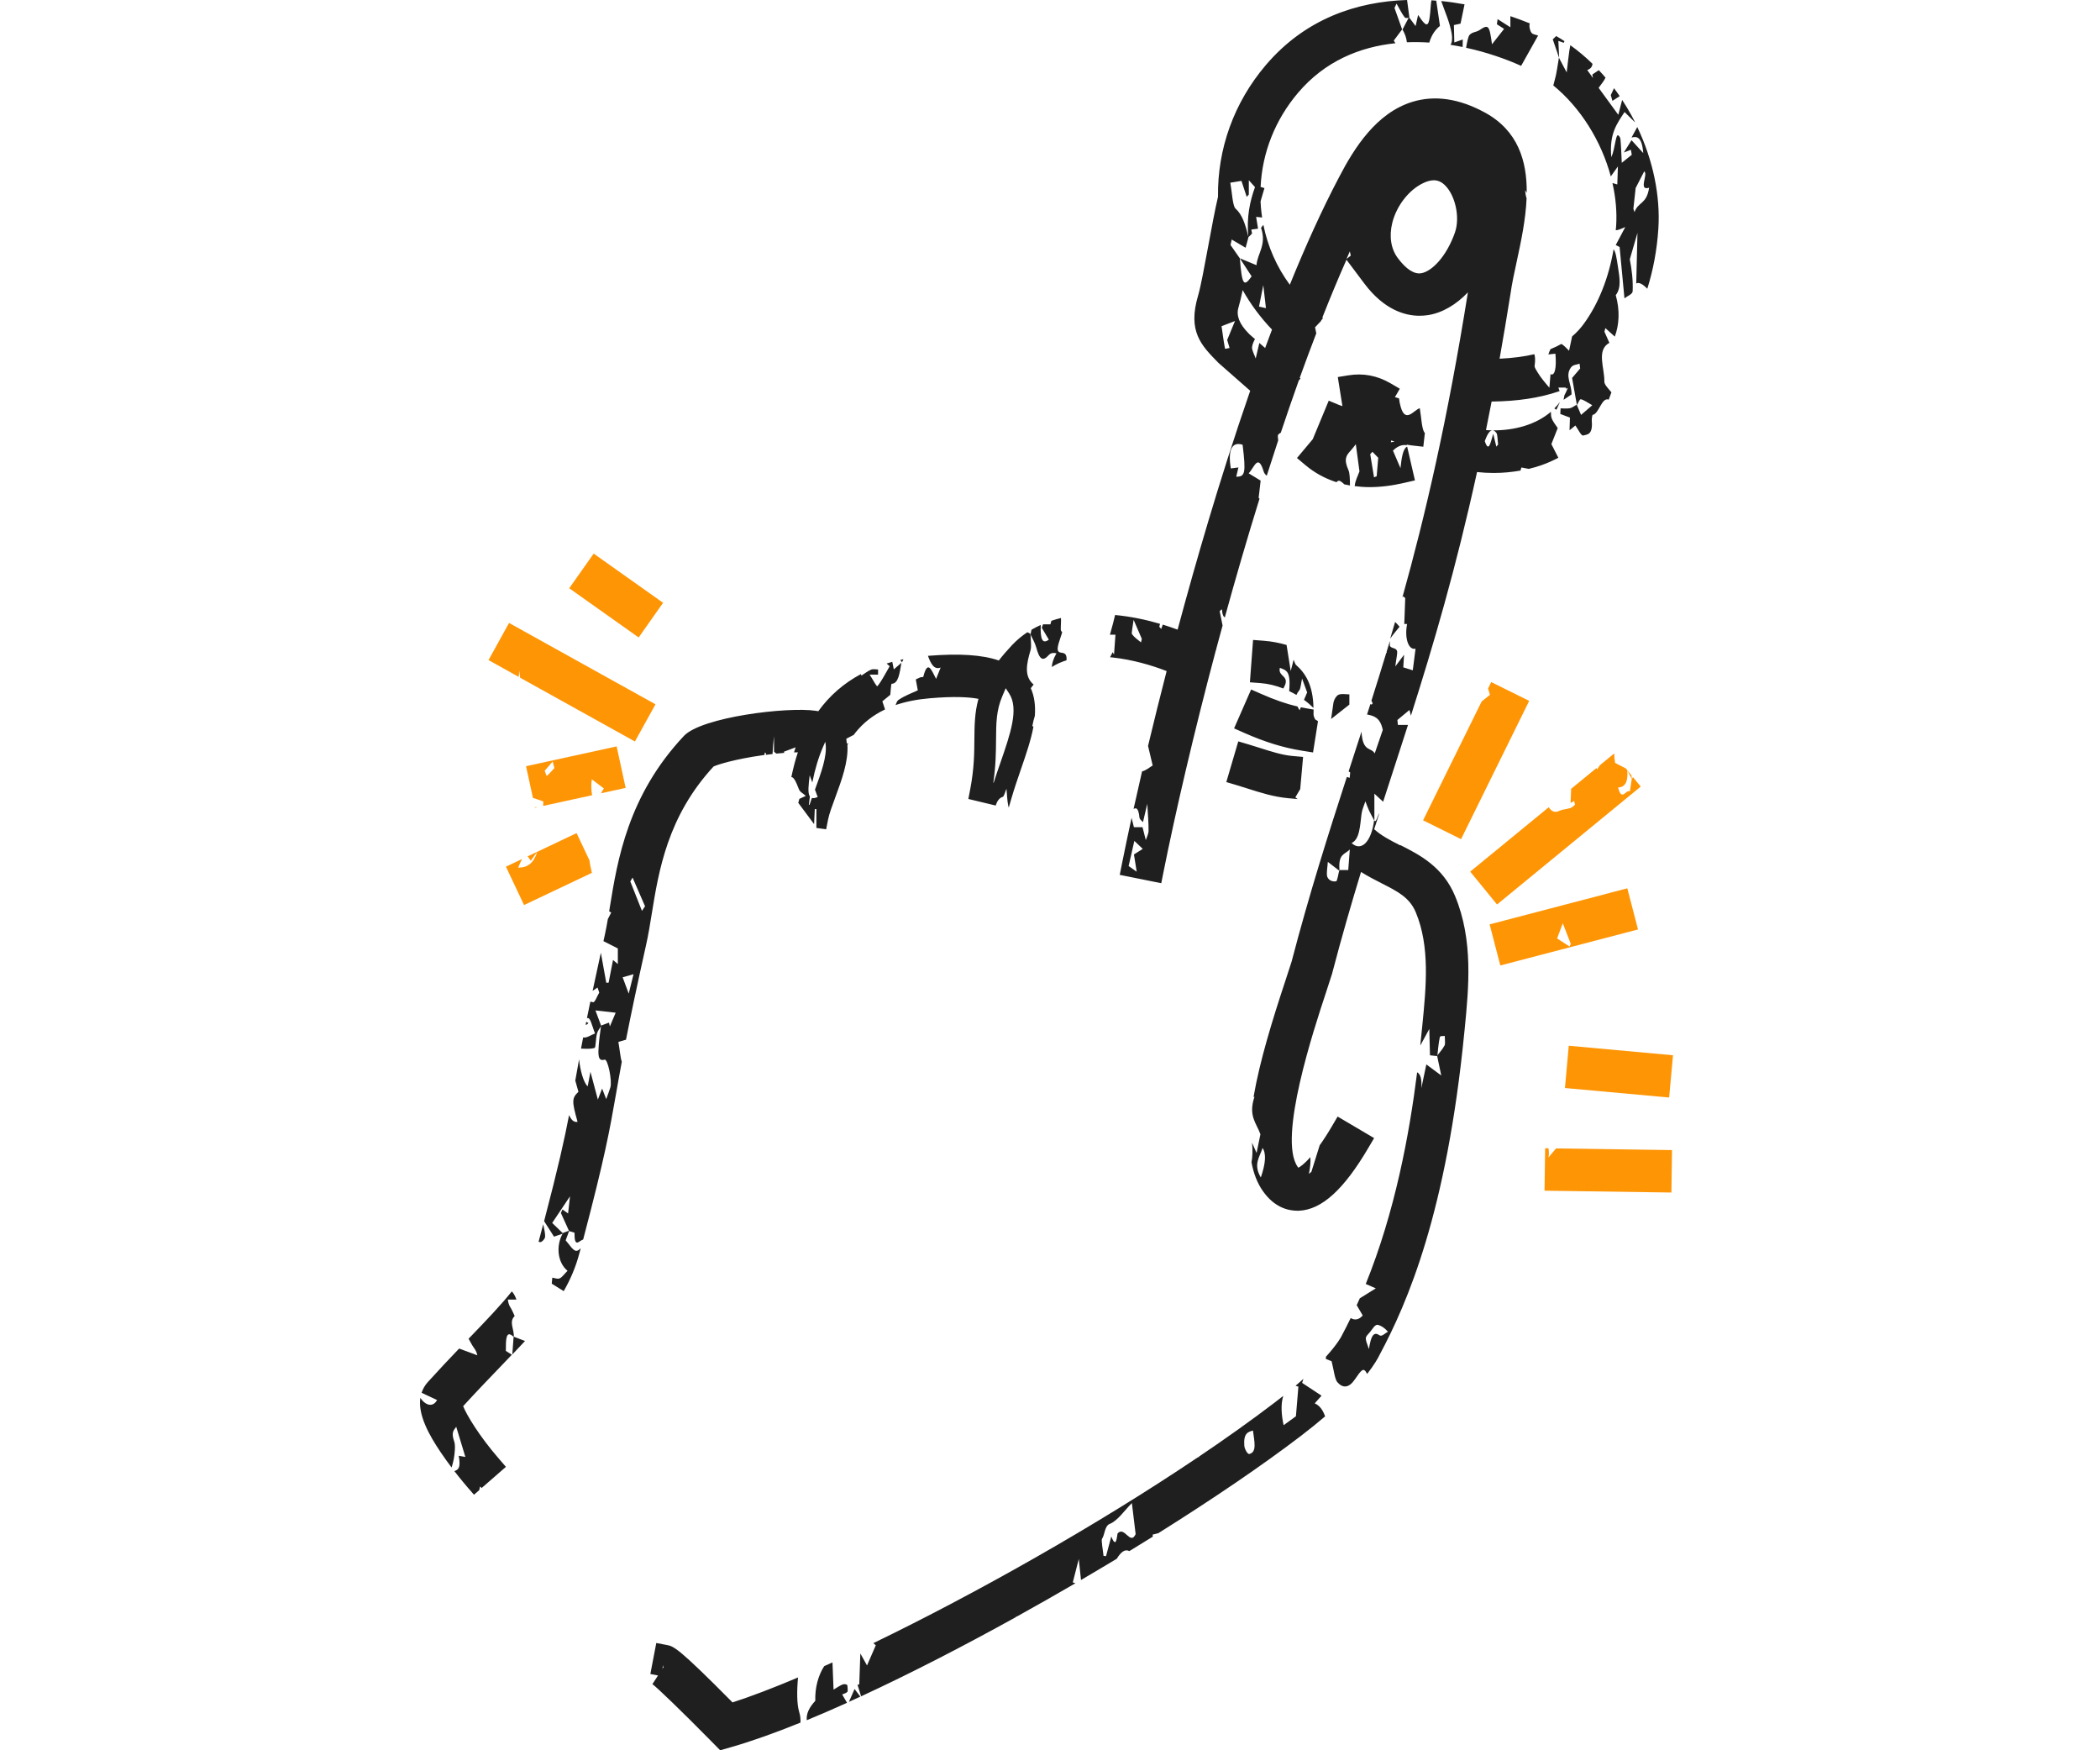 <svg width="300" height="250" viewBox="0 0 300 250" fill="none" xmlns="http://www.w3.org/2000/svg">
<path d="M152.36 94.315C152.527 92.287 150.521 94.26 151.257 91.815C151.418 91.319 151.579 90.816 151.74 90.32C151.654 90.196 151.542 90.072 151.542 89.935C151.53 89.383 151.598 88.793 151.567 88.272C151.096 88.384 150.644 88.52 150.199 88.669C150.149 88.837 150.106 89.004 150.056 89.178H149.004C148.942 89.339 148.88 89.507 148.824 89.668C149.165 90.239 149.499 90.804 149.833 91.362C148.954 92.013 148.595 91.412 148.676 89.265C148.224 89.476 147.778 89.699 147.357 89.947L147.227 90.562C147.227 90.562 147.239 90.562 147.245 90.562C147.245 90.605 147.245 90.655 147.251 90.698C147.518 91.269 147.84 91.784 148.025 92.454C148.508 94.222 148.96 94.52 149.827 93.565C150.106 93.261 150.453 93.217 150.923 93.31C150.459 94.142 150.279 94.762 150.261 95.271C150.911 94.855 151.623 94.539 152.372 94.309H152.36V94.315ZM147.214 90.549C147.066 90.438 146.917 90.363 146.762 90.307C145.957 90.841 145.227 91.455 144.57 92.15C143.858 92.913 143.233 93.633 142.688 94.34C140.311 93.521 137.029 93.316 132.565 93.676C132.967 94.787 133.444 95.724 134.379 95.345C134.175 95.848 133.976 96.35 133.729 96.965C133.122 95.873 132.559 94.073 131.908 96.63C131.871 96.772 131.636 96.686 131.494 96.741C131.271 96.828 131.048 96.94 130.825 97.045C130.924 97.585 131.029 98.131 131.116 98.603C130.237 99.018 129.258 99.347 128.33 99.993C128.181 100.092 128.057 100.371 127.946 100.706C129.382 100.216 130.998 99.893 132.812 99.738C136.311 99.434 138.459 99.564 139.778 99.819C139.227 101.804 139.215 103.666 139.196 105.608C139.184 107.544 139.171 109.734 138.614 112.668L138.335 114.12L142.242 115.057C142.44 114.437 142.744 113.971 143.245 113.823C143.431 113.767 143.58 113.128 143.784 112.662C143.865 113.518 143.883 114.362 144.038 115.082C144.056 115.175 144.081 115.268 144.106 115.355L144.478 114.071C144.892 112.65 145.375 111.254 145.84 109.895C146.57 107.779 147.282 105.719 147.635 103.784C147.58 103.759 147.524 103.734 147.474 103.709C147.58 103.151 147.697 102.667 147.833 102.263C147.939 100.855 147.796 99.521 147.258 98.293C147.381 98.125 147.518 97.951 147.66 97.778C146.286 96.617 146.626 94.886 147.22 92.864C147.375 92.33 147.245 91.436 147.22 90.673C147.208 90.648 147.196 90.624 147.183 90.599C147.183 90.574 147.196 90.555 147.196 90.531L147.214 90.549ZM142.93 108.902C142.601 109.845 142.267 110.813 141.951 111.806L141.902 111.794C142.267 109.306 142.279 107.37 142.292 105.632C142.31 103.306 142.317 101.469 143.19 99.434L143.673 98.299L144.162 99.049C145.58 101.227 144.354 104.782 142.93 108.902ZM233.57 17.435C233.397 17.093 233.217 16.752 233.031 16.417C232.623 15.679 232.189 14.965 231.737 14.271C231.558 14.972 231.397 15.598 231.186 16.399C230.251 15.12 229.36 13.898 228.375 12.546C228.852 11.925 229.18 11.478 229.36 11.088C229.05 10.722 228.728 10.368 228.4 10.02C228.047 10.256 227.756 10.455 227.471 10.647C227.502 10.808 227.539 10.976 227.57 11.143C227.341 10.827 227.118 10.511 226.747 10.002C227.254 9.828 227.452 9.512 227.508 9.121C226.499 8.14 225.44 7.247 224.332 6.459C224.282 6.726 224.227 6.993 224.189 7.266C224.059 8.165 223.96 9.09 223.812 10.343C223.409 9.58 223.069 8.935 222.728 8.289L222.703 8.24C222.505 9.313 222.388 10.473 222.103 11.435C222.022 11.708 221.96 11.95 221.899 12.204C225.775 15.363 228.759 20.14 230.115 25.197C230.455 24.713 230.796 24.247 231.13 23.776C231.112 24.409 231.081 25.24 231.044 26.345C230.802 26.276 230.573 26.208 230.35 26.146C230.815 28.194 231.007 30.266 230.877 32.288C230.864 32.493 230.833 32.692 230.821 32.89C231.211 32.878 231.669 32.648 232.183 32.431C231.626 33.486 231.291 34.119 230.821 35C231.161 35.174 231.335 35.261 231.372 35.279C231.595 37.649 231.811 39.951 232.065 42.613C232.449 42.303 233.217 42.023 233.236 41.608C233.304 40.094 233.124 38.536 232.827 37.041C233.167 35.862 233.514 34.683 233.923 33.269C233.861 35.8 233.805 38.139 233.749 40.491C234.115 40.255 234.709 40.596 235.328 41.242C236.177 38.543 236.715 35.658 236.907 32.679C237.211 27.958 236.146 22.858 233.898 18.142C233.582 18.719 233.328 19.184 233.075 19.644C233.842 19.445 234.561 19.507 234.752 21.865C234.195 21.251 233.632 20.636 233.075 20.022C232.777 20.5 232.48 20.971 231.979 21.778C232.505 21.579 232.74 21.486 232.982 21.393C233.025 21.629 233.068 21.865 233.112 22.107C232.61 22.51 232.102 22.92 231.681 23.255C231.607 21.722 231.582 20.754 231.489 19.823C231.465 19.594 231.205 19.271 231.087 19.327C230.963 19.383 230.858 19.811 230.796 20.121C230.629 20.934 230.493 21.772 230.189 22.46C229.861 19.067 231.031 17.627 232.078 16.002C232.548 16.467 233.019 16.926 233.551 17.447L233.57 17.435ZM233.663 26.86C234.09 26.028 234.486 25.259 234.889 24.477C235.495 24.855 233.979 27.331 235.588 26.81C235.223 29.236 234.016 28.789 233.502 30.303C233.446 30.142 233.397 29.974 233.341 29.813C233.452 28.77 233.57 27.734 233.663 26.86ZM209.218 0.62C208.128 0.422 207.014 0.261 205.887 0.149C206.481 1.837 207.107 3.195 207.385 4.796C207.503 5.491 207.435 6.062 207.218 6.403C207.8 6.496 208.376 6.595 208.945 6.713C208.945 6.397 208.958 6.043 208.97 5.64C208.605 5.764 208.227 5.901 207.757 6.062C207.744 5.503 207.726 4.598 207.701 3.58C208.041 3.506 208.382 3.431 208.648 3.375C208.84 2.438 209.032 1.526 209.218 0.627V0.62ZM84.053 146.123C83.954 146.068 83.848 146.006 83.749 145.95C83.718 146.092 83.694 146.229 83.663 146.372C83.774 146.372 83.898 146.347 84.053 146.123ZM219.725 5.075C219.335 4.933 219.032 4.945 218.796 4.697C218.636 4.529 218.481 3.996 218.487 3.636C218.487 3.555 218.512 3.45 218.549 3.344C217.67 2.984 216.741 2.637 215.769 2.308V3.896C215.317 3.605 214.629 3.171 213.942 2.73C213.911 2.978 213.88 3.226 213.843 3.468C214.109 3.636 214.369 3.81 214.871 4.126C214.177 5.013 213.676 5.652 213.143 6.322C212.766 3.549 212.636 3.45 211.335 4.312C210.883 4.61 210.363 4.548 209.955 4.97C209.713 5.218 209.589 6.062 209.466 6.689C209.466 6.732 209.453 6.782 209.447 6.825C212.382 7.464 215.081 8.407 217.304 9.406C218.091 8.004 218.865 6.626 219.731 5.075H219.725ZM230.115 13.6C230.195 13.867 230.27 14.14 230.35 14.407C230.685 14.19 231.019 13.973 231.384 13.731C231.124 13.346 230.852 12.967 230.573 12.595C230.424 12.918 230.264 13.259 230.109 13.594L230.115 13.6ZM223.397 6.111C223.434 6.031 223.459 5.956 223.496 5.876C223.106 5.621 222.71 5.379 222.313 5.15C222.171 5.286 222.016 5.435 221.824 5.621C222.159 6.602 222.45 7.439 222.734 8.277C222.703 7.532 222.666 6.782 222.623 5.838C222.908 5.944 223.193 6.043 223.391 6.111H223.397ZM129.06 94.166C128.918 94.198 128.763 94.222 128.621 94.253C128.701 94.371 128.775 94.489 128.856 94.607C128.924 94.464 128.992 94.315 129.06 94.173V94.166ZM177.708 104.665C180.767 106.011 183.343 106.805 186.049 107.233L187.578 107.475L188.284 103.014C188.191 102.94 188.086 102.871 187.968 102.816C187.832 102.754 187.64 102.276 187.646 102.015C187.646 101.786 187.658 101.562 187.658 101.345L187.002 101.24C186.612 101.178 186.228 101.103 185.838 101.023C185.776 101.165 185.714 101.308 185.659 101.451C185.541 101.271 185.448 101.091 185.361 100.917C183.733 100.532 182.067 99.955 180.148 99.105L178.73 98.485L176.297 104.038L177.715 104.665H177.708ZM201.305 2.531H201.243C200.946 3.096 200.655 3.661 200.358 4.225C200.686 4.784 200.915 5.379 200.983 6.037C202.054 5.994 203.125 6.012 204.184 6.08C204.537 4.883 205.113 4.188 205.707 3.704C205.515 2.37 205.348 1.253 205.187 0.137V0.099C204.958 0.081 204.723 0.062 204.494 0.043C204.45 0.273 204.419 0.509 204.401 0.751C204.172 4.002 203.967 4.207 202.587 2.134C202.475 2.625 202.37 3.096 202.227 3.723C201.881 3.257 201.59 2.873 201.305 2.488V2.525V2.531ZM176.668 112.147C177.176 112.296 177.69 112.464 178.204 112.625C180.055 113.214 181.968 113.829 184.073 114.015L185.386 114.133C185.275 114.058 185.163 113.978 185.046 113.891C185.287 113.481 185.522 113.097 185.745 112.712L186.154 108.114L184.612 107.978C183.169 107.848 181.578 107.339 179.999 106.836C179.454 106.662 178.916 106.489 178.383 106.334L176.897 105.893L175.188 111.707L176.674 112.147H176.668ZM200.036 120.747C198.599 120.021 197.33 119.369 196.314 118.439C196.562 117.669 196.804 116.912 197.051 116.149C196.81 116.447 196.587 117.595 196.333 117.204V117.229C196.333 117.229 196.314 117.192 196.302 117.173C195.918 120.188 194.494 121.715 193.082 120.418C194.24 119.884 194.284 117.98 194.506 116.248C194.593 115.597 194.866 115.051 195.058 114.455C195.231 114.902 195.392 115.374 195.584 115.783C195.813 116.273 196.067 116.714 196.308 117.173C196.308 117.173 196.327 117.198 196.339 117.21V113.363C196.896 113.878 197.156 114.114 197.41 114.35C197.472 114.406 197.528 114.462 197.59 114.517C198.023 113.171 198.457 111.837 198.89 110.509C199.639 108.207 200.389 105.893 201.144 103.542H199.701C199.677 103.306 199.652 103.076 199.627 102.84C200.19 102.375 200.748 101.91 201.354 101.407C201.429 101.699 201.491 101.959 201.559 102.22C204.76 92.156 207.967 81.298 211.007 67.425C211.8 67.512 212.599 67.555 213.397 67.555C214.704 67.555 215.973 67.431 217.211 67.214C217.249 67.065 217.292 66.916 217.341 66.773C217.694 66.848 218.047 66.897 218.4 66.972C218.982 66.829 219.552 66.668 220.115 66.476C221.007 66.171 221.83 65.799 222.623 65.384C222.307 64.763 221.979 64.124 221.626 63.435C221.837 62.902 222.165 62.064 222.53 61.146C222.221 60.656 221.861 60.283 221.651 59.688C221.57 59.471 221.558 59.154 221.558 58.819C219.403 60.662 216.345 61.493 213.28 61.468C213.434 61.493 213.595 61.611 213.769 61.828C213.948 62.058 213.936 62.908 214.016 63.479C213.93 63.584 213.843 63.696 213.763 63.801C213.639 63.28 213.509 62.759 213.317 61.959C212.927 63.243 212.685 64.72 212.109 63.007C212.413 62.182 212.747 61.531 213.15 61.468C212.859 61.468 212.574 61.45 212.283 61.431C212.555 60.103 212.822 58.739 213.088 57.355C216.815 57.318 220.041 56.821 222.803 55.86C222.747 55.705 222.685 55.537 222.623 55.357H223.7C223.688 55.419 223.676 55.469 223.669 55.525C223.768 55.487 223.868 55.45 223.967 55.413C223.905 55.562 223.843 55.729 223.781 55.872C223.694 56.071 223.595 56.251 223.496 56.437C223.459 56.635 223.416 56.846 223.366 57.107C223.861 56.772 224.189 56.548 224.499 56.343C224.586 54.954 223.508 53.713 224.425 52.484C224.753 52.05 225.242 52.112 225.651 51.944C225.682 52.174 225.706 52.404 225.737 52.633C225.372 53.061 225.013 53.483 224.586 53.986C224.815 55.27 225.044 56.567 225.273 57.864C225.459 57.566 225.663 56.989 225.83 57.026C226.307 57.132 226.765 57.491 227.471 57.882C226.827 58.434 226.369 58.825 225.867 59.26C225.669 58.794 225.471 58.329 225.273 57.864L225.248 57.795C224.926 57.969 224.61 58.236 224.282 58.304C223.837 58.391 223.391 58.329 222.939 58.329C222.926 58.596 222.914 58.863 222.902 59.129C223.372 59.303 223.837 59.483 224.276 59.644C224.264 60.116 224.245 60.786 224.22 61.456C224.555 61.183 224.889 60.91 225.056 60.774C225.477 61.344 225.88 62.306 226.196 62.201C226.691 62.039 227.576 62.182 227.397 60.116C227.372 59.837 227.471 59.26 227.521 59.254C228.406 59.154 228.821 56.672 229.818 57.082C229.948 56.747 230.078 56.399 230.202 56.039C229.706 55.431 229.18 54.935 229.192 54.488C229.236 52.565 228.016 50.002 229.911 48.966C229.589 48.234 229.397 47.806 229.205 47.378C229.248 47.204 229.291 47.037 229.335 46.863C229.762 47.248 230.189 47.632 230.685 48.079C231.31 46.404 231.44 44.356 230.821 42.154C231.669 41.093 231.347 39.517 231.143 38.164C230.92 36.663 230.802 35.962 230.511 35.614C229.824 39.641 228.381 43.314 226.313 46.174C225.861 46.801 225.304 47.446 224.586 48.054C224.431 48.768 224.307 49.357 224.152 50.096C223.812 49.761 223.44 49.351 223.063 49.121C222.598 49.388 222.078 49.636 221.496 49.872C221.391 50.083 221.292 50.325 221.193 50.623C221.539 50.586 221.874 50.555 222.202 50.517C222.388 52.59 222.097 53.762 221.502 53.44C221.447 54.085 221.397 54.737 221.341 55.382C221.025 55.003 220.704 54.637 220.394 54.24C220.159 53.936 219.917 53.614 219.7 53.254C219.521 52.956 219.199 52.49 219.23 52.273C219.348 51.411 219.304 50.902 219.187 50.592C217.806 50.921 216.171 51.144 214.227 51.237C214.753 48.271 215.273 45.181 215.787 41.955C215.979 40.565 216.32 38.977 216.691 37.277C217.28 34.535 217.954 31.401 218.084 28.336C217.985 28.038 217.911 27.654 217.868 27.163C217.942 27.281 218.023 27.405 218.103 27.536C218.146 22.982 216.852 18.651 212.128 16.076C208.469 14.078 204.983 13.563 201.776 14.543C196.63 16.119 193.472 21.114 191.305 25.29C188.847 29.943 186.482 35.198 184.259 40.671C182.389 38.133 181.108 35.223 180.482 32.115C180.377 32.245 180.272 32.382 180.148 32.537C180.984 35.006 179.628 36.172 179.498 37.879C178.619 37.513 177.869 37.203 177.12 36.892C177.696 37.773 178.272 38.654 178.804 39.473C177.684 41.056 177.424 40.721 177.12 36.898C176.674 36.266 176.235 35.627 175.789 34.994C175.845 34.733 175.9 34.472 175.956 34.212C176.619 34.603 177.275 34.994 177.944 35.385C178.086 34.876 178.216 34.379 178.352 33.883H178.328V33.784C177.919 32.084 177.467 30.638 176.501 29.788C176.086 29.422 176.006 27.443 175.758 26.096C176.334 26.003 176.922 25.904 177.349 25.836C177.659 26.779 177.882 27.449 178.105 28.119C178.204 28.007 178.303 27.896 178.402 27.784V25.743C178.687 26.059 178.941 26.345 179.287 26.729C178.544 28.758 178.067 31.072 178.334 33.778C178.334 33.809 178.352 33.833 178.359 33.871C178.526 33.697 178.699 33.523 178.866 33.356C178.829 33.169 178.792 32.977 178.755 32.791C179.071 32.748 179.386 32.71 179.721 32.661C179.64 32.164 179.566 31.718 179.448 30.979C179.764 31.01 180.043 31.035 180.303 31.066C180.228 30.576 180.173 30.086 180.129 29.59C180.105 29.317 180.092 29.044 180.08 28.77C180.117 28.622 180.16 28.479 180.197 28.355L180.637 26.866L180.086 26.704C180.315 21.797 182.166 17.106 185.436 13.253C189.293 8.711 194.277 6.701 199.348 6.174C199.268 6.049 199.194 5.938 199.107 5.801C199.509 5.261 199.906 4.734 200.302 4.2C199.943 3.177 199.577 2.153 199.212 1.129C199.311 0.924 199.41 0.726 199.509 0.521C199.887 1.173 200.234 1.905 200.642 2.445C200.803 2.656 201.063 2.55 201.286 2.544C201.299 2.519 201.311 2.494 201.324 2.469C201.324 2.469 201.336 2.488 201.342 2.494C201.231 1.669 201.119 0.838 201.008 0C193.832 0.23 186.463 2.668 180.817 9.313C176.284 14.643 173.907 21.257 174 28.107C173.554 30.011 173.077 32.593 172.606 35.143C172.08 37.978 171.541 40.913 171.164 42.191C169.634 47.341 171.591 49.32 174.068 51.833L178.6 55.816C176.297 62.461 174.266 68.908 172.6 74.492C171.114 79.474 169.641 84.68 168.229 89.935C167.56 89.687 166.854 89.445 166.111 89.215C166.037 89.42 165.963 89.631 165.888 89.836C165.796 89.73 165.703 89.625 165.61 89.519C165.647 89.383 165.684 89.24 165.721 89.104C163.758 88.526 161.585 88.061 159.3 87.844C159.152 88.52 158.91 89.401 158.564 90.655H159.35C159.282 91.654 159.214 92.572 159.146 93.49C159.084 93.379 159.022 93.267 158.954 93.155C158.83 93.397 158.706 93.639 158.582 93.875C158.725 93.887 158.873 93.9 159.009 93.918C161.703 94.216 164.489 94.998 166.662 95.854C165.734 99.447 164.848 103.027 164.006 106.545C164.217 107.419 164.433 108.331 164.669 109.337C164.272 109.566 163.721 110.056 163.152 110.18C162.731 111.998 162.328 113.785 161.938 115.547C162.297 115.349 162.632 115.355 162.78 116.776C162.811 117.055 163.108 117.216 163.282 117.434C163.437 116.763 163.597 116.093 163.895 114.815C163.988 116.459 164.093 117.558 164.08 118.662C164.08 119.109 163.827 119.549 163.684 119.99C163.56 119.493 163.43 119.003 163.22 118.153H161.988C161.882 117.725 161.771 117.285 161.653 116.813C161.158 119.09 160.694 121.305 160.266 123.44L159.963 124.96L165.895 126.151L166.198 124.631C167.932 115.969 170.526 104.782 173.709 92.826L173.777 92.715L173.746 92.696C174.043 91.585 174.346 90.469 174.656 89.346C174.52 88.663 174.377 87.987 174.241 87.311C174.328 87.217 174.408 87.124 174.495 87.031C174.52 87.062 174.569 87.087 174.575 87.124C174.619 87.807 174.774 88.074 174.972 88.192C176.513 82.595 178.173 76.887 179.931 71.228C179.888 71.191 179.851 71.148 179.807 71.11C179.913 70.204 179.993 69.497 180.092 68.647C179.566 68.325 179.064 68.02 178.377 67.605C179.188 66.798 179.714 64.689 180.526 67.35C180.612 67.63 180.773 67.797 180.965 67.946C181.504 66.252 182.049 64.577 182.6 62.902C182.563 62.56 182.519 62.213 182.575 62.132C182.699 61.959 182.847 61.866 182.971 61.803C183.813 59.285 184.668 56.79 185.541 54.346L185.789 54.06L185.677 53.961C186.457 51.796 187.244 49.686 188.042 47.608C187.987 47.328 187.925 47.043 187.863 46.751C188.117 46.484 188.401 46.187 188.711 45.858C188.73 45.821 188.742 45.777 188.761 45.734L189.002 45.448L188.903 45.368C190.036 42.495 191.188 39.728 192.352 37.097L194.909 40.503C197.763 44.3 200.766 45.101 202.785 45.101C203.193 45.101 203.602 45.07 204.011 45.008C206.035 44.691 208.011 43.531 209.701 41.757C206.797 59.942 203.608 73.648 200.333 85.362C200.37 85.3 200.407 85.232 200.444 85.17C200.543 85.251 200.649 85.337 200.748 85.418C200.704 86.628 200.655 87.832 200.611 89.128H201.014C200.618 91.157 201.218 92.907 202.221 92.653C202.079 93.745 201.943 94.824 201.825 95.742C201.342 95.594 200.909 95.457 200.469 95.32C200.5 94.849 200.531 94.241 200.581 93.521C200.172 94.061 199.831 94.52 199.33 95.19C199.466 94.036 199.677 93.248 199.571 92.963C199.429 92.591 199.039 92.621 198.754 92.454C198.673 92.411 198.543 92.287 198.543 92.193C198.543 92.001 198.543 91.747 198.556 91.548C198.395 92.082 198.234 92.615 198.073 93.149L198.129 93.186C198.091 93.23 198.06 93.261 198.023 93.304C197.324 95.618 196.624 97.864 195.918 100.079C195.974 100.21 196.03 100.34 196.098 100.458C195.992 100.675 195.881 100.656 195.77 100.563C195.609 101.06 195.454 101.556 195.293 102.052C196.277 102.245 197.175 102.487 197.54 104.255C197.119 105.484 196.785 106.47 196.389 107.618C195.887 106.687 194.661 107.488 194.5 104.509C194.054 105.893 193.609 107.264 193.163 108.629C192.996 109.144 192.829 109.659 192.661 110.18C192.736 110.23 192.81 110.28 192.884 110.329C192.859 110.584 192.835 110.844 192.816 111.099C192.68 111.055 192.544 111.018 192.407 110.975C189.77 119.109 187.07 127.584 184.507 137.375C184.303 138.039 184.024 138.876 183.708 139.832L183.665 139.962C181.758 145.726 179.962 151.54 179.077 156.69C179.12 156.677 179.163 156.671 179.213 156.653C178.284 159.395 179.51 160.443 180.061 162.013C179.888 162.851 179.721 163.67 179.51 164.681C179.312 164.234 179.145 163.85 178.866 163.223C178.971 164.359 178.928 165.258 178.786 166.015C179.077 167.591 179.603 168.987 180.427 170.147C182.049 172.449 183.987 172.933 185.33 172.933H185.559C188.81 172.797 191.974 169.93 195.516 163.893L196.302 162.559L191.089 159.482L190.302 160.822C189.646 161.939 189.058 162.845 188.525 163.589C188.129 164.849 187.739 166.108 187.343 167.368C187.225 167.473 187.107 167.573 186.99 167.678C187.194 166.648 187.244 165.879 187.194 165.283C186.321 166.27 185.745 166.654 185.479 166.791C185.448 166.754 185.411 166.71 185.374 166.648C182.538 162.615 187.702 146.986 189.398 141.855C189.757 140.775 190.061 139.844 190.302 139.063L190.327 138.963C191.664 133.851 193.045 129.092 194.432 124.544C195.417 125.164 196.407 125.673 197.342 126.151C199.689 127.342 201.379 128.198 202.265 130.333C204.296 135.228 203.738 140.924 203.193 146.434L203.15 146.856C203.076 147.612 202.995 148.394 202.909 149.195V149.319C203.348 148.512 203.732 147.799 204.184 146.973C204.221 148.369 204.246 149.455 204.283 150.733C204.605 150.771 204.958 150.808 205.311 150.845C205.311 150.826 205.311 150.808 205.299 150.789C205.311 150.771 205.33 150.752 205.342 150.733C205.441 149.859 205.509 148.953 205.689 148.146C205.738 147.917 206.147 148.016 206.395 147.966C206.395 148.425 206.487 149.095 206.376 149.306C206.073 149.877 205.695 150.274 205.342 150.733C205.342 150.771 205.342 150.808 205.33 150.845H205.311C205.466 151.583 205.627 152.34 205.893 153.612C205.026 152.973 204.388 152.502 203.763 152.036C203.509 153.246 203.28 154.332 203.051 155.418C203.131 153.91 202.859 153.401 202.45 153.159C201.311 162.187 199.274 173.101 195.107 183.394C195.584 183.605 196.054 183.81 196.544 184.021C195.763 184.511 195.045 184.951 194.259 185.442C194.116 185.77 193.962 186.093 193.813 186.422C194.16 187.018 194.414 187.452 194.674 187.892C194.147 188.519 193.503 188.612 192.959 188.259C192.544 189.109 192.123 189.952 191.677 190.784L191.615 190.908C191.615 190.908 191.082 191.95 189.423 193.787C189.423 193.892 189.411 193.985 189.404 194.097C189.751 194.24 190.098 194.376 190.228 194.432C190.538 195.617 190.668 196.976 191.051 197.423C191.832 198.322 192.711 198.242 193.51 197.081C194.537 195.592 194.791 195.232 195.305 196.244C196.352 194.904 196.865 193.979 197.082 193.52C201.076 186.062 206.667 173.169 209.193 147.433L209.237 147.011C209.825 141.048 210.487 134.291 207.868 127.987C206.122 123.781 202.772 122.087 200.079 120.722L200.036 120.747ZM163.003 91.753C162.563 91.381 162.087 91.101 161.703 90.555C161.616 90.431 161.839 89.395 161.944 88.533C162.452 89.712 162.78 90.481 163.115 91.244C163.077 91.412 163.04 91.579 163.003 91.753ZM162.384 124.507C161.901 124.165 161.56 123.93 161.232 123.7C161.517 122.441 161.752 121.429 162.05 120.108C162.248 120.3 162.638 120.666 163.251 121.249C162.712 121.591 162.402 121.789 161.994 122.044C162.111 122.782 162.223 123.477 162.384 124.501V124.507ZM176.606 68.095C176.712 67.654 176.811 67.208 176.916 66.767C176.594 66.811 176.266 66.854 175.832 66.91C175.386 64.285 175.993 63.02 177.516 63.528C177.999 67.537 177.888 68.107 176.606 68.089V68.095ZM180.47 40.727C180.588 41.732 180.687 42.638 180.848 44.009C180.606 43.959 180.266 43.885 179.857 43.792C180.098 42.6 180.278 41.701 180.47 40.727ZM175.653 49.705C175.374 49.736 175.015 49.891 174.996 49.767C174.804 48.768 174.674 47.713 174.507 46.59C175.164 46.342 175.64 46.156 176.427 45.852C175.95 47.018 175.634 47.775 175.312 48.557C175.393 48.83 175.498 49.19 175.653 49.699V49.705ZM180.73 49.705L179.906 48.985C179.733 49.73 179.56 50.468 179.386 51.206C179.194 50.648 178.81 49.978 178.866 49.562C178.922 49.14 179.095 48.786 179.281 48.433L178.526 47.775L178.334 47.577C177.052 46.28 176.581 45.064 176.922 43.928C177.114 43.295 177.312 42.433 177.523 41.434C178.668 43.469 180.074 45.361 181.714 47.074C181.386 47.949 181.058 48.83 180.736 49.705H180.73ZM192.364 36.973C192.519 36.619 192.68 36.253 192.835 35.906C192.872 36.111 192.915 36.315 192.965 36.52L192.364 36.973ZM207.868 33.157C206.636 36.706 204.5 38.791 203.026 39.027C202.011 39.188 200.89 38.462 199.695 36.874C198.698 35.546 198.42 33.747 198.903 31.805C199.522 29.354 201.311 27.077 203.367 26.127C204.952 25.395 205.782 25.873 206.333 26.375C207.881 27.784 208.605 31.017 207.862 33.163H207.868V33.157ZM180.117 168.181C178.996 166.294 179.962 165.271 180.365 163.974C180.903 164.749 180.817 166.152 180.117 168.181ZM192.618 124.271H191.367V124.395C191.367 124.395 191.33 124.364 191.312 124.352C191.169 124.929 191.039 125.853 190.872 125.878C190.451 125.952 189.875 125.822 189.627 125.276C189.442 124.854 189.665 123.663 189.689 123.105C190.339 123.607 190.822 123.979 191.305 124.352C191.305 124.327 191.318 124.29 191.324 124.265H191.355C191.163 121.907 192.11 122.075 192.829 121.336C192.748 122.416 192.686 123.173 192.606 124.265H192.618V124.271ZM197.07 190.728C196.172 190.089 195.831 190.982 195.559 192.695C194.909 190.889 194.977 191.119 195.732 190.238C196.122 189.785 196.426 189.09 196.915 189.251C197.355 189.394 197.782 189.648 198.283 190.219C197.875 190.411 197.404 190.964 197.07 190.722V190.728ZM191.219 99.236C190.94 99.347 190.569 99.893 190.488 100.408C190.37 101.171 190.265 101.935 190.16 102.698L192.767 100.638V99.18C192.203 99.18 191.695 99.043 191.212 99.236H191.219ZM198.599 91.219C199.02 90.618 199.466 90.103 199.937 89.519C199.664 89.203 199.46 88.973 199.299 88.837C199.064 89.637 198.834 90.431 198.599 91.219ZM222.338 58.534C222.468 58.255 222.648 57.864 222.852 57.417C222.611 57.746 222.338 58.05 222.053 58.335C222.146 58.397 222.233 58.459 222.338 58.528V58.534ZM184.81 94.204C184.686 94.694 184.587 95.091 184.389 95.848C184.154 94.377 183.974 93.236 183.795 92.119C182.711 91.809 181.622 91.604 180.55 91.523L179.009 91.406L178.557 97.455L180.098 97.573C181.157 97.653 182.259 97.92 183.324 98.342C184.488 96.45 182.488 96.729 182.841 95.389C183.473 95.693 184.228 95.618 184.222 97.61C184.222 97.976 184.197 98.342 184.166 98.714C184.519 98.882 184.872 99.062 185.207 99.26C185.293 99.043 185.423 98.826 185.609 98.603C185.807 98.367 185.857 97.616 186.011 96.921C186.284 97.66 186.488 98.218 186.736 98.901C186.587 99.248 186.439 99.602 186.284 99.962C186.773 100.315 187.225 100.706 187.64 101.116C187.578 97.908 186.538 96.189 185.138 94.967C185.015 94.861 184.94 94.539 184.798 94.216L184.81 94.204ZM189.819 57.231L187.535 62.734L185.281 65.421L186.47 66.42C187.788 67.53 189.274 68.343 190.915 68.871C190.971 68.815 191.033 68.759 191.101 68.715C191.361 68.542 191.689 68.846 192.042 69.181C192.308 69.243 192.575 69.299 192.853 69.342C192.841 68.467 192.841 67.605 192.624 67.121C191.931 65.557 192.333 65.042 192.946 64.372C193.225 64.074 193.485 63.702 193.689 63.448C193.863 64.738 194.042 66.103 194.209 67.326C194.023 67.884 193.59 68.641 193.528 69.435C194.209 69.522 194.909 69.578 195.633 69.578C197.2 69.578 198.878 69.373 200.624 68.964L202.135 68.616L201.02 63.789C200.42 64.074 200.221 65.421 200.067 66.866C199.621 65.83 199.299 65.079 198.995 64.366C199.571 63.783 200.246 63.466 200.971 63.59L200.952 63.504C201.224 63.559 201.503 63.603 201.794 63.634L203.33 63.808L203.553 61.841C203.553 61.841 203.491 61.791 203.466 61.748C203.094 61.115 203.057 59.675 202.828 58.31C202.042 58.49 200.797 60.55 200.104 58.13C199.974 57.665 199.893 57.268 199.862 56.902C199.67 56.846 199.472 56.784 199.274 56.728L199.974 55.525L198.636 54.743C196.76 53.651 194.748 53.266 192.643 53.607L191.113 53.855L191.776 58.013C191.603 57.95 191.423 57.895 191.256 57.826L189.826 57.231H189.819ZM198.748 62.914C198.909 62.964 199.07 63.02 199.237 63.069C199.051 63.113 198.878 63.138 198.692 63.175L198.742 62.914H198.748ZM196.073 64.54C196.314 64.794 196.562 65.042 196.89 65.384C196.816 66.246 196.742 67.139 196.667 68.027C196.544 68.076 196.413 68.126 196.29 68.176C196.11 67.077 195.924 65.973 195.745 64.869C195.85 64.757 195.962 64.645 196.067 64.534L196.073 64.54ZM187.819 200.444C188.172 200.041 188.346 199.849 188.792 199.352C187.72 198.645 186.909 198.111 186.018 197.522C186.08 197.317 186.141 197.131 186.203 196.951C185.85 197.268 185.479 197.59 185.083 197.931C185.231 197.987 185.374 198.037 185.485 198.049C185.33 199.892 185.231 201.108 185.132 202.293C184.606 202.672 183.993 203.118 183.374 203.565C183.052 202.076 182.947 200.575 183.324 199.377C182.947 199.675 182.563 199.979 182.154 200.289C178.804 202.845 175.139 205.451 171.275 208.057C171.275 208.101 171.275 208.138 171.263 208.175C171.232 208.163 171.207 208.138 171.176 208.119C156.607 217.935 139.184 227.726 124.769 234.693C124.875 234.799 124.986 234.904 125.116 234.997C124.627 236.127 124.231 237.032 123.859 237.883C123.494 237.225 123.221 236.735 122.906 236.17C122.844 237.858 122.8 239.229 122.751 240.6C122.67 240.613 122.584 240.625 122.503 240.637C122.652 241.109 122.8 241.599 123.011 242.294C129.989 239.068 137.586 235.159 145.177 230.952C145.165 230.902 145.152 230.859 145.134 230.803C145.171 230.847 145.202 230.878 145.233 230.915C148.044 229.357 150.855 227.757 153.629 226.144C153.505 226.1 153.375 226.057 153.257 226.019C153.555 224.865 153.771 223.997 154.112 222.675C154.229 223.811 154.329 224.735 154.428 225.678C156.149 224.667 157.858 223.655 159.542 222.638C160.161 221.62 160.756 221.229 161.331 221.552C162.458 220.863 163.585 220.175 164.687 219.486C164.687 219.387 164.669 219.287 164.662 219.194C164.929 219.126 165.201 219.064 165.467 218.996C173.244 214.119 180.315 209.317 185.82 205.116C187.126 204.117 188.271 203.187 189.299 202.306C188.977 201.369 188.501 200.748 187.819 200.45V200.444ZM159.653 219.027C159.548 219.474 159.48 221.304 158.756 219.461C158.489 220.46 158.248 221.366 158.006 222.272C157.889 222.259 157.765 222.247 157.647 222.228C157.561 221.385 157.294 219.989 157.431 219.796C157.845 219.213 157.783 217.954 158.539 217.662C159.647 217.234 160.656 215.726 161.697 214.69C161.845 215.894 162.019 217.352 162.235 219.126C161.461 220.801 160.656 217.922 159.66 219.021L159.653 219.027ZM178.451 207.679C178.228 207.722 177.795 206.978 177.758 206.5C177.622 204.719 178.29 204.514 178.996 204.335C179.182 205.855 179.603 207.449 178.451 207.679ZM73.391 190.926C73.508 189.959 72.641 188.798 73.527 187.979C73.36 187.626 73.211 187.241 73.031 186.931C72.846 186.614 72.635 186.372 72.549 185.622H73.775C73.576 185.063 73.353 184.703 73.118 184.455C71.527 186.447 69.527 188.531 67.137 191.013C67.075 191.082 67.007 191.15 66.939 191.218C67.106 191.535 67.286 191.839 67.453 192.136C67.688 192.564 68.016 192.794 68.19 193.582C67.323 193.266 66.456 192.943 65.589 192.62C64.208 194.06 62.716 195.642 61.125 197.398C60.691 197.876 60.407 198.397 60.227 198.937C60.914 199.259 61.626 199.594 62.438 199.973C61.855 201.034 60.828 200.792 60.047 199.675C59.701 202.126 61.311 204.992 62.927 207.393C63.459 208.181 64.004 208.938 64.512 209.608C64.636 209.217 64.747 208.814 64.828 208.386C64.964 207.623 65.081 206.444 64.896 205.923C64.382 204.49 64.896 204.241 65.174 203.795C65.663 205.408 66.066 206.736 66.481 208.101C66.27 208.063 65.954 208.008 65.527 207.933C65.88 209.732 65.41 209.943 64.908 210.123C65.837 211.327 66.574 212.177 66.697 212.326L67.713 213.499L68.462 212.847C68.499 212.673 68.543 212.5 68.58 212.326C68.642 212.382 68.71 212.431 68.772 212.487V212.568L72.276 209.515L71.261 208.343C68.45 205.104 66.629 202.051 66.165 200.848C68.109 198.719 69.917 196.846 71.527 195.17C72.078 194.593 72.611 194.047 73.124 193.501C72.852 193.328 72.573 193.154 72.264 192.955C72.264 191.379 72.251 189.878 73.353 190.933V190.902C73.353 190.902 73.372 190.902 73.378 190.914L73.391 190.926ZM120.336 240.613C119.927 240.792 119.525 241.072 119.079 241.338C119.023 239.961 118.974 238.726 118.924 237.448C118.528 237.628 118.132 237.808 117.742 237.982C116.869 239.334 116.411 241.109 116.472 242.933C115.562 243.932 115.172 244.77 115.253 245.706C117.104 244.943 119.023 244.112 121.005 243.218C120.745 242.765 120.534 242.412 120.311 242.027C120.615 241.891 120.869 241.853 121.073 241.636C121.129 241.58 121.085 240.706 121.017 240.662C120.807 240.526 120.553 240.526 120.33 240.625V240.613H120.336ZM120.893 105.521C121.24 105.341 121.587 105.161 121.971 104.962C122.033 104.876 122.095 104.782 122.163 104.696C123.29 103.269 124.707 102.152 126.435 101.333C126.323 101.004 126.206 100.625 126.051 100.172C126.429 99.862 126.794 99.564 127.184 99.242C127.227 98.832 127.302 97.666 127.37 97.666C128.373 97.666 128.522 96.078 128.775 94.669C128.416 94.986 128.051 95.296 127.686 95.612C127.611 95.209 127.543 94.855 127.469 94.532C127.19 94.607 126.924 94.688 126.658 94.775C126.806 94.899 126.943 95.023 127.097 95.159C126.441 96.276 125.94 97.294 125.358 97.995C125.228 98.15 124.788 97.188 124.231 96.357H125.438V95.624C125.104 95.624 124.763 95.519 124.441 95.649C123.971 95.842 123.519 96.208 123.06 96.499C123.036 96.425 123.017 96.357 122.992 96.282C120.553 97.585 118.51 99.353 116.9 101.587C116.77 101.562 116.646 101.544 116.541 101.525C112.497 100.917 100.219 102.431 97.699 105.118C89.7 113.636 88.207 122.85 87.112 129.619C87.081 129.805 87.049 129.979 87.025 130.165C87.118 130.227 87.217 130.283 87.316 130.345C87.161 130.643 87 130.953 86.839 131.263C86.697 132.082 86.554 132.864 86.399 133.559C86.331 133.857 86.269 134.142 86.207 134.428C86.975 134.819 87.613 135.141 88.263 135.47V137.698C88.034 137.505 87.83 137.332 87.576 137.121C87.365 138.2 87.155 139.28 86.944 140.359C86.833 140.359 86.721 140.359 86.61 140.372C86.368 139.025 86.127 137.679 85.836 136.084C85.396 138.089 85.006 139.894 84.659 141.526C84.895 141.365 85.136 141.209 85.365 141.054C85.446 141.296 85.526 141.532 85.607 141.774C85.31 142.264 84.963 143.244 84.715 143.151C84.567 143.096 84.443 143.077 84.331 143.083C84.158 143.915 83.997 144.69 83.848 145.435C84.338 145.193 84.536 146.452 85.006 147.612C84.344 147.873 83.848 148.258 83.372 148.19C83.353 148.19 83.328 148.171 83.31 148.165C83.198 148.729 83.099 149.263 83 149.778C83.675 149.796 84.325 149.865 84.957 149.672C85.105 149.629 85.112 148.283 85.279 147.65C85.39 147.222 85.644 146.942 85.848 146.607C85.848 146.57 85.861 146.527 85.861 146.489L85.873 146.514C85.873 146.514 85.861 146.489 85.861 146.483H85.867C85.632 145.85 85.396 145.218 85.062 144.324C86.145 144.442 86.981 144.535 87.954 144.647C87.632 145.404 87.378 146.006 87.124 146.607C87.081 146.427 87.037 146.241 87 146.061C86.622 146.204 86.245 146.341 85.867 146.489C85.873 146.508 85.885 146.533 85.892 146.552C85.879 146.576 85.861 146.595 85.848 146.614C85.737 147.488 85.607 148.357 85.539 149.25C85.446 150.491 85.365 151.676 86.362 151.354C86.833 151.199 87.471 154.394 87.198 155.312C87.037 155.852 86.833 156.348 86.604 156.994C86.418 156.516 86.245 156.082 86.016 155.486C85.848 155.92 85.694 156.317 85.409 157.056C85.05 155.703 84.734 154.543 84.35 153.091C84.177 154.009 84.065 154.593 83.954 155.17C83.365 154.636 82.864 152.837 82.728 151.304C82.523 152.415 82.35 153.408 82.183 154.344C82.344 154.915 82.486 155.43 82.635 155.951C81.688 156.839 81.669 157.261 82.511 160.239C81.935 160.344 81.582 159.898 81.297 159.271C80.635 162.739 79.749 166.704 77.731 174.422C78.313 175.334 78.765 176.042 79.143 176.637C79.588 176.482 79.985 176.346 80.387 176.209C80.4 176.191 80.406 176.172 80.412 176.153C80.003 175.756 79.582 175.353 78.883 174.677C79.712 173.436 80.462 172.319 81.427 170.88C81.297 172.046 81.229 172.685 81.155 173.324C80.889 173.138 80.623 172.946 80.35 172.753L80.127 173.256C80.511 174.106 80.895 174.962 81.285 175.812C81.297 175.812 81.31 175.8 81.322 175.8L81.31 175.818C81.31 175.818 81.322 175.8 81.322 175.806C81.322 175.818 81.322 175.831 81.31 175.843C81.551 175.918 81.793 175.992 82.071 176.073C82.047 178.35 82.715 177.221 83.31 177.041C86.43 165.184 87.068 161.573 88.003 156.249C88.245 154.884 88.498 153.408 88.827 151.652C88.622 151.099 88.511 149.697 88.337 148.822C88.703 148.717 89.062 148.611 89.427 148.506C90.084 145.162 90.981 140.862 92.312 134.906C92.616 133.559 92.851 132.107 93.099 130.575C94.108 124.345 95.365 116.596 101.941 109.479C102.535 109.206 104.95 108.437 108.937 107.872C109.024 107.86 109.104 107.848 109.191 107.841C109.222 107.717 109.247 107.599 109.278 107.475C109.327 107.519 109.377 107.556 109.426 107.599C109.426 107.668 109.414 107.742 109.408 107.817C109.742 107.773 110.058 107.73 110.361 107.699C110.417 106.83 110.467 105.974 110.572 105.142V107.339C110.646 107.457 110.782 107.543 110.919 107.637C111.321 107.593 111.699 107.562 112.045 107.537C112.021 107.481 112.002 107.432 111.977 107.376C112.559 107.159 113.011 106.985 113.661 106.743C113.581 107.004 113.5 107.246 113.432 107.469C113.624 107.469 113.816 107.469 113.983 107.457C113.612 108.561 113.309 109.74 113.048 110.999C113.364 110.975 113.68 111.539 114.126 112.718C114.293 113.159 114.671 113.264 115.116 113.68C114.726 113.86 114.46 113.984 114.194 114.108C114.144 114.294 114.089 114.486 114.039 114.673C114.733 115.609 115.432 116.546 116.299 117.713C116.349 116.701 116.373 116.137 116.398 115.566C116.472 115.566 116.553 115.566 116.627 115.566V118.259L118.02 118.457L118.305 117.018C118.46 116.242 118.893 115.057 119.321 113.909C120.249 111.384 121.209 108.784 121.061 106.383C121.104 106.309 121.153 106.234 121.197 106.16C121.122 106.179 121.048 106.191 120.974 106.21C120.949 105.986 120.924 105.769 120.9 105.546V105.527L120.893 105.521ZM89.817 141.923C89.52 141.129 89.272 140.465 88.95 139.59C89.501 139.435 89.935 139.311 90.504 139.149C90.263 140.117 90.059 140.961 89.817 141.923ZM91.706 130.103C91.155 128.701 90.597 127.299 90.046 125.903C90.152 125.717 90.263 125.53 90.368 125.351C90.963 126.716 91.557 128.087 92.151 129.452C92.003 129.669 91.854 129.886 91.706 130.103ZM116.807 113.841C116.448 114.002 116.181 114.033 115.983 113.978C115.866 114.313 115.748 114.642 115.649 114.958L115.55 114.946C115.593 114.542 115.649 114.158 115.699 113.773C115.358 113.289 115.507 112.104 115.668 110.739C115.804 111.105 115.921 111.44 116.045 111.763C116.423 109.852 116.931 108.176 117.587 106.656L117.897 105.943L117.94 106.241C118.181 108.009 117.29 110.435 116.423 112.786C116.553 113.146 116.683 113.494 116.813 113.841H116.807ZM121.277 243.082C121.816 242.84 122.355 242.592 122.906 242.337C122.534 241.841 122.262 241.481 122.082 241.245C121.779 241.947 121.531 242.505 121.277 243.082ZM81.285 175.787C80.994 175.893 80.703 175.998 80.418 176.104L80.449 176.16C80.449 176.16 80.406 176.172 80.387 176.184C79.421 177.903 79.607 180.304 81.075 181.514C80.592 181.998 80.282 182.457 79.948 182.594C79.613 182.73 79.254 182.538 78.901 182.494C78.876 182.78 78.846 183.065 78.821 183.351C79.384 183.704 79.954 184.058 80.53 184.418C81.489 182.749 82.245 180.993 82.771 179.008C82.839 178.759 82.901 178.524 82.963 178.282C82.74 178.511 82.523 178.679 82.313 178.66C81.811 178.623 81.322 177.717 80.808 177.165C80.901 176.91 81.099 176.371 81.304 175.818H81.291C81.291 175.818 81.291 175.8 81.279 175.794H81.285V175.787ZM73.397 190.97C73.397 190.97 73.378 190.951 73.372 190.945C73.31 191.739 73.254 192.54 73.186 193.47C73.818 192.806 74.425 192.167 75.001 191.541C74.468 191.336 73.936 191.131 73.403 190.926V190.97H73.397ZM76.951 177.351C77 177.382 77.05 177.407 77.1 177.419C77.353 177.494 77.867 176.966 77.873 176.644C77.892 176.16 77.768 175.657 77.601 174.869C77.397 175.657 77.174 176.482 76.945 177.351H76.951ZM114.014 239.595C110.473 241.096 107.303 242.306 104.646 243.163C96.839 235.27 96.213 235.146 95.278 234.966L93.755 234.675L92.907 239.105L94.003 239.316L93.198 240.557C93.198 240.557 93.21 240.569 93.223 240.569C93.799 240.972 97.383 244.41 101.619 248.716L102.882 250L104.609 249.504C107.488 248.672 110.782 247.493 114.349 246.048C114.38 245.601 114.349 245.105 114.151 244.459C113.835 243.398 113.822 241.475 114.008 239.589L114.014 239.595ZM94.721 237.876C94.721 237.876 94.733 237.876 94.752 237.876L94.727 238.013C94.727 238.013 94.709 238.013 94.696 238.013L94.721 237.876ZM94.628 238.36L94.696 238.013C94.696 238.013 94.764 238.05 94.808 238.081L94.628 238.36Z" fill="#1F1F1F"/>
<path d="M89.378 112.538L88.09 106.612L75.149 109.442L76.134 113.971C76.629 114.12 77.124 114.306 77.62 114.473C77.613 114.684 77.601 114.902 77.595 115.113L84.585 113.586C84.449 112.792 84.43 112.01 84.548 111.315C85.068 111.712 85.594 112.11 86.269 112.618C86.121 112.86 85.985 113.09 85.842 113.313L89.384 112.538H89.378ZM78.121 110.819C78.072 110.856 77.917 110.347 77.811 110.093C78.189 109.653 78.573 109.212 78.951 108.772C79.031 109.082 79.118 109.392 79.198 109.702C78.839 110.093 78.493 110.509 78.121 110.825V110.819ZM84.208 122.887L82.369 118.997L75.366 122.322C75.496 122.453 75.638 122.657 75.818 122.937C76.183 122.434 76.462 122.062 76.734 121.696C76.276 123.228 75.372 123.966 74.028 123.917C74.251 123.377 74.431 122.98 74.586 122.695L72.276 123.793L74.864 129.271L84.554 124.674C84.424 124.103 84.282 123.489 84.208 122.887ZM93.644 100.6L72.722 88.979L69.787 94.284L74.103 96.685C74.134 96.449 74.158 96.145 74.171 95.754C74.227 96.12 74.27 96.468 74.307 96.803L90.703 105.911L93.638 100.606H93.644V100.6ZM76.418 115.292L76.437 115.373L76.79 115.292H76.418ZM84.814 79.07L81.316 84.022L91.235 91.051L94.727 86.1L84.808 79.07H84.814ZM234.387 112.352L233.285 111.005C233.229 111.086 233.174 111.166 233.124 111.253C233.124 111.284 233.124 111.315 233.137 111.34C233.124 111.322 233.118 111.303 233.106 111.278L232.839 113.059C232.344 112.625 231.688 114.629 231.161 112.482C232.065 112.438 232.61 111.824 232.474 110.006L232.288 109.777C231.805 109.528 231.316 109.268 230.728 108.964C230.641 108.467 230.604 108.077 230.623 107.748L230.548 107.661L228.561 109.293C228.425 109.491 228.295 109.69 228.152 109.901C228.134 109.857 228.103 109.783 228.066 109.702L224.45 112.668C224.425 113.338 224.394 113.977 224.369 114.684C224.518 114.604 224.697 114.511 224.883 114.418C224.92 114.598 224.963 114.771 225.001 114.951C224.784 115.113 224.573 115.342 224.344 115.417C223.812 115.59 223.267 115.584 222.741 115.826C222.134 116.111 221.651 115.932 221.248 115.299L210.029 124.5L213.862 129.191L234.381 112.358L234.387 112.352ZM221.205 165.326C221.298 164.941 221.279 164.488 221.217 164.017H220.735L220.648 170.072L238.771 170.333L238.858 164.271L222.295 164.035C221.998 164.383 221.608 164.854 221.205 165.326ZM223.558 155.405L238.449 156.764L239 150.727L224.109 149.368L223.564 155.405H223.558ZM233.13 111.26C233.106 111.08 233.081 110.906 233.056 110.726L232.486 110.031C232.697 110.453 232.901 110.869 233.112 111.291C233.112 111.291 233.124 111.272 233.13 111.266V111.26ZM203.299 117.172L208.723 119.859L218.456 100.11L213.032 97.423L212.58 98.348C212.667 98.621 212.753 98.912 212.852 99.248C212.394 99.607 212.109 99.837 211.67 100.184L203.299 117.166V117.172ZM232.468 126.883L229.898 127.553C229.88 127.602 229.861 127.646 229.849 127.695C229.849 127.646 229.867 127.609 229.873 127.565L212.803 132.032L214.332 137.902L234.003 132.758L232.474 126.889H232.468V126.883ZM224.214 135.19C223.651 134.824 223.087 134.458 222.443 134.043C222.722 133.292 222.988 132.591 223.255 131.877C223.669 132.938 224.035 133.881 224.4 134.824C224.338 134.949 224.276 135.073 224.214 135.19Z" fill="#FE9505"/>
</svg>
